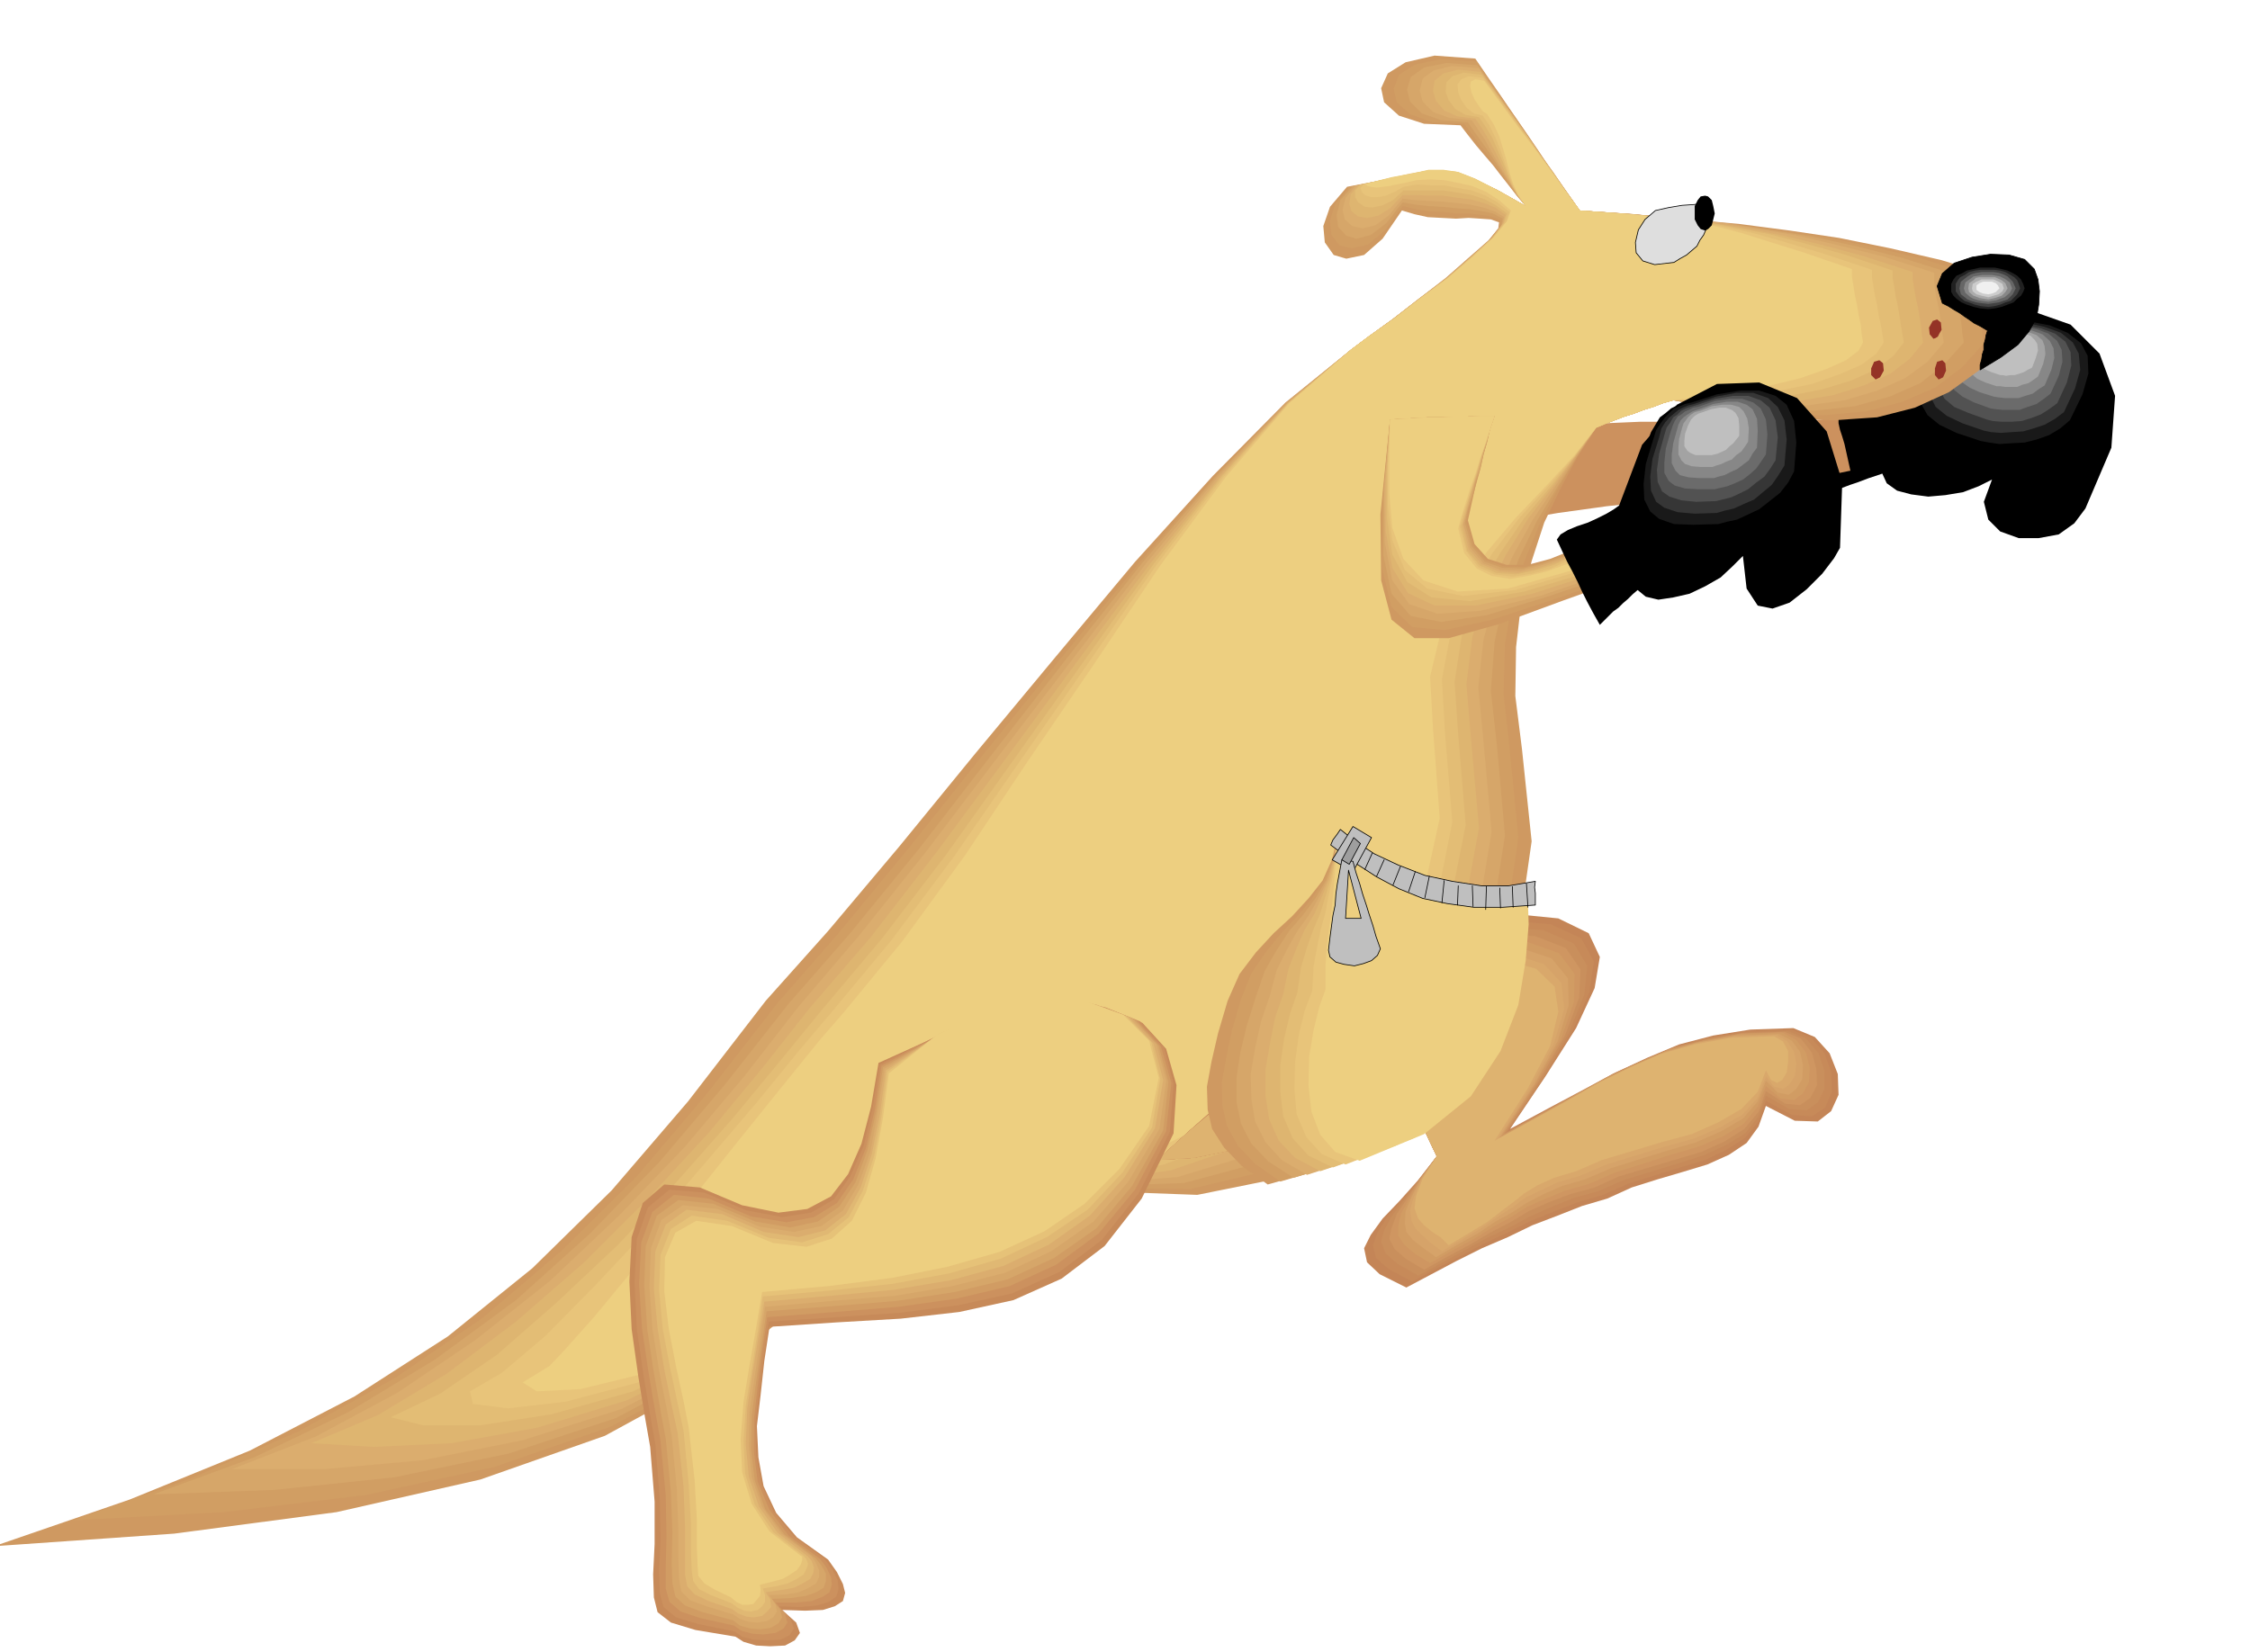 <svg xmlns="http://www.w3.org/2000/svg" fill-rule="evenodd" height="360.238" preserveAspectRatio="none" stroke-linecap="round" viewBox="0 0 3035 2229" width="490.455"><style>.pen0{stroke:#000;stroke-width:1;stroke-linejoin:round}.brush1{fill:#000}.pen1{stroke:none}.brush2{fill:#191919}.brush3{fill:#363636}.brush4{fill:#525252}.brush5{fill:#6b6b6b}.brush6{fill:#878787}.brush7{fill:#a3a3a3}.brush8{fill:#bfbfbf}.brush9{fill:#cc915e}.brush10{fill:#cf9961}.brush11{fill:#d19e63}.brush12{fill:#d6a669}.brush13{fill:#dbad6e}.brush14{fill:#deb570}.brush15{fill:#e3bd75}.brush16{fill:#e8c47a}.brush17{fill:#edcf80}.brush20{fill:#c78a59}.brush23{fill:#d19c63}</style><path class="pen1 brush1" d="m2461 535 1 17 1 16 1 15 2 16 1 15 1 15 1 16 3 19 8-4 8-3 8-3 9-3 8-3 8-3 9-3 9-3 6 13 14 10 19 5 23 3 23-2 24-4 21-8 18-9-11 30 6 24 16 16 25 9h27l27-5 21-15 15-20 35-82 5-70-21-57-39-39-54-19-61 6-63 33-58 65-9 3-12 2h-14l-13 1h-29l-11 2-8 4z"/><path class="pen1 brush1" d="m2697 427-10-1h-9l-9 1-9 3-10 3-9 7-10 7-9 11-23 30-14 26-8 22 2 20 8 16 17 14 26 12 36 13 13 2 16 2h18l20-2 19-5 18-7 17-10 15-12 18-39 9-31-2-26-10-19-20-16-27-11-34-7-39-3z"/><path class="pen1 brush2" d="m2699 430-9-1h-9l-8 1-8 3-9 3-8 5-9 6-8 10-21 27-13 24-6 20 1 18 8 14 16 13 23 11 33 11 11 2 14 2 16-1 18-1 16-4 17-6 15-9 13-11 17-35 8-28-1-24-9-17-18-14-24-10-31-6-35-3z"/><path class="pen1 brush3" d="m2700 433-8-1h-7l-8 1-7 3-8 2-7 5-8 5-7 9-18 24-12 22-6 18 1 16 6 12 15 12 21 10 29 10 10 2 13 1 14-1 16-1 14-4 15-5 14-8 12-9 15-32 7-25-2-22-8-15-16-13-22-8-27-6-31-2z"/><path class="pen1 brush4" d="m2701 436-7-1h-12l-6 3-7 2-7 4-7 5-7 8-17 21-10 19-5 15 1 15 6 11 13 11 19 8 25 9 8 2 12 1h13l14-1 13-4 13-5 11-7 11-8 13-28 6-23-1-18-7-14-14-11-19-7-25-5-27-2z"/><path class="pen1 brush5" d="M2703 438h-17l-5 2-6 2-6 4-6 4-6 7-14 18-9 16-4 13 1 13 5 9 11 9 16 8 22 8 7 1 10 1h22l11-4 12-4 10-7 9-7 11-24 5-19-1-16-6-12-12-10-16-6-21-4-23-2z"/><path class="pen1 brush6" d="M2704 441h-10l-9 2-5 1-5 3-5 4-5 6-12 15-7 14-4 12 1 10 4 8 10 7 13 6 19 6 6 1 9 1h19l9-3 10-3 8-6 8-5 9-21 4-16-1-13-5-10-10-9-14-5-17-4-20-1z"/><path class="pen1 brush7" d="M2706 444h-9l-7 2-8 3-7 8-10 12-6 11-3 9v9l3 6 8 7 11 5 15 5h5l7 1h16l7-3 8-2 6-4 7-5 7-17 3-13-1-11-3-8-8-7-11-4-15-3-15-1z"/><path class="pen1 brush8" d="M2707 447h-6l-6 1-6 3-5 6-8 9-5 9-3 7 1 7 2 4 6 5 9 4 12 4h3l5 1 6-1h6l6-2 6-2 5-3 6-3 5-13 3-10-1-9-3-5-6-6-9-3-11-3h-12z"/><path class="pen1 brush9" d="m2121 577 45-6 46-2h44l44 1h87l45-2 48-4v7l2 9 3 9 3 10 2 9 2 9 2 9 2 9-68 14-66 11-65 8-65 8-65 7-65 9-66 11-66 15 18-18 19-18 19-18 19-17 18-18 19-18 19-17 20-17z"/><path class="pen1 brush10" d="m2131 284 74 5 72 7 68 6 69 9 67 10 69 14 69 16 72 22v9l2 12 1 12 3 12 1 11 2 11 1 11 2 12-34 37-40 29-46 21-51 13-59 4-65-2-73-10-78-15-14 4-13 5-13 4-13 5-13 4-13 5-13 5-12 5-25 39-23 43-22 46-17 52-14 55-7 61-1 66 9 72 13 124-17 119-44 109-68 95-90 75-108 54-124 25-136-5-33-10-33-11-33-12-32-12-33-13-33-12-33-11-33-8-59 133-86 115-114 94-141 77-168 59-194 44-219 29-243 17 183-63 162-66 141-73 126-81 114-92 107-105 103-120 105-136 84-94 96-114 103-126 108-130 107-128 105-116 98-99 88-71 24-18 32-23 36-28 36-27 31-28 26-22 14-18 1-8-11-4-14-1-16-1-17 1-19-1-19-1-18-4-17-5-26 38-25 22-24 5-17-5-12-17-2-22 9-26 23-27 42-8 34-6 26-5 23-1 22 2 25 8 30 14 39 22-12-14-11-14-11-14-10-13-12-14-11-13-11-14-10-13-49-2-34-11-20-18-4-19 9-20 24-15 39-9 55 4 17 25 18 26 17 25 18 26 17 25 17 26 18 25 19 27z"/><path class="pen1 brush11" d="m2131 284 73 5 68 7 64 6 64 9 61 9 64 13 67 16 71 22v10l2 12 1 12 3 12 2 11 2 12 1 11 2 12-30 33-36 27-44 19-49 13-56 5h-62l-69-7-73-13-14 4-13 5-13 4-13 5-13 4-13 5-13 5-12 5-26 39-25 42-24 46-21 51-17 54-10 60-2 66 8 72 12 123-17 118-46 107-67 94-89 74-105 53-118 28-126-1-34-9-33-10-33-12-32-12-33-12-33-12-33-10-33-8-60 132-86 112-112 91-135 72-156 54-174 38-191 23-203 11 160-57 144-63 130-72 118-81 107-91 101-100 95-112 95-122 83-95 94-114 101-127 105-130 105-128 102-117 96-99 87-71 24-18 32-23 36-28 36-28 32-28 26-23 15-18 1-9-12-5-14-2-16-2h-17l-19-2-19-1-18-3-17-4-24 33-23 19-22 5-16-4-11-14-2-19 7-23 20-23 41-8 32-7 26-4 23-1 21 2 25 8 30 14 39 22-12-14-10-14-10-14-10-14-11-15-10-13-10-14-10-13-43-2-30-11-18-16-4-18 7-19 22-14 34-7 49 3 17 25 18 26 17 24 17 25 16 24 18 25 17 25 19 27z"/><path class="pen1 brush12" d="m2131 284 71 5 66 6 60 6 58 9 57 9 60 13 63 16 70 22v9l1 12 2 12 3 13 2 11 2 12 1 11 2 12-27 30-32 25-41 18-47 13-54 6-58 1-65-5-68-10-14 4-13 5-13 4-13 5-13 4-13 5-13 5-12 5-26 39-27 42-27 45-24 50-20 53-13 60-5 66 8 72 11 123-18 116-46 105-68 91-88 73-101 54-112 30-117 4-33-10-33-10-33-11-33-11-33-12-33-10-33-10-33-8-60 132-86 109-111 86-128 68-145 48-154 32-162 17-163 6 136-50 127-61 117-71 109-80 100-90 94-97 88-104 85-108 83-95 93-114 98-127 102-131 102-129 100-117 94-99 87-71 24-18 32-23 36-28 37-27 32-28 27-24 15-19 2-10-13-7-14-3-18-3-17-1-19-2-19-1-18-2-17-3-22 28-21 16-19 5-14-4-11-12-2-16 5-20 17-19 40-8 32-7 25-4 22-1 21 2 24 9 30 14 39 22-12-15-9-14-9-14-9-14-10-15-10-14-10-14-9-13-36-3-26-9-16-16-4-16 5-17 18-13 30-6 42 3 17 24 18 25 17 24 17 25 16 23 17 24 17 24 19 27z"/><path class="pen1 brush13" d="m2131 284 71 5 62 6 56 6 53 8 52 9 55 13 60 15 69 22v10l1 12 2 12 3 13 2 12 2 12 1 11 2 12-22 26-30 22-38 17-44 13-51 7-56 3-61-3-63-7-14 4-13 5-13 4-13 5-13 4-13 5-13 5-12 5-27 38-29 42-30 45-27 49-23 53-16 59-7 64 7 73 11 122-19 115-47 102-68 90-86 72-98 55-106 32-107 8-34-10-33-9-33-11-33-10-33-11-33-10-33-9-33-8-60 130-87 107-108 83-123 63-133 42-135 27-133 12H313l113-44 110-59 105-71 101-80 94-89 88-92 80-95 74-95 81-95 91-114 97-128 100-131 99-129 97-117 93-99 86-72 24-18 32-23 36-28 37-28 33-28 27-24 15-20 3-10-13-8-15-5-18-4-17-2-20-2-18-1-19-1-17-2-19 23-18 13-17 4-14-3-10-9-3-13 4-16 13-16 39-9 31-6 24-5h22l21 2 24 9 30 14 39 22-11-15-9-14-9-15-8-14-9-15-8-15-10-15-9-13-30-3-22-8-14-14-4-15 4-16 15-11 24-6 37 3 17 24 17 24 17 23 17 24 15 23 17 24 17 24 19 26z"/><path class="pen1 brush14" d="m2131 284 69 5 59 6 51 6 49 8 47 9 50 12 56 15 68 22v10l2 12 2 12 3 13 2 12 2 13 1 11 2 12-18 22-26 20-36 16-41 13-48 8-53 4-56-1-59-4-14 4-13 5-13 4-13 5-13 4-13 5-13 5-12 5-28 38-31 42-33 43-30 49-26 52-19 58-8 64 6 72 11 122-21 113-48 101-68 88-85 71-95 55-99 34-98 13-33-9-33-9-33-10-33-9-34-11-33-9-33-10-33-7-61 130-87 104-106 79-116 58-121 37-116 21-105 5-84-5 90-38 93-56 93-70 92-80 87-87 82-89 72-87 64-81 81-94 89-115 94-127 97-132 97-130 95-118 91-99 85-72 24-18 32-23 37-28 37-28 33-28 27-25 16-21 3-11-14-10-15-6-18-5-17-2-20-3h-19l-19-1h-17l-17 18-16 10-15 3-12-2-9-7-3-10 2-13 10-12 38-8 30-6 24-5h21l20 2 24 9 30 14 39 22-11-15-8-14-8-15-7-15-8-16-8-15-9-15-9-13-24-3-18-8-11-13-4-13 2-14 12-10 20-5 30 3 17 23 17 24 16 22 17 23 15 22 17 23 16 24 19 26z"/><path class="pen1 brush15" d="m2131 284 68 5 56 5 47 6 43 8 42 8 46 12 54 15 66 22v10l2 12 2 13 3 13 2 12 2 13 2 12 2 12-14 18-23 18-33 15-39 12-46 9-50 6-53 2-53-2-14 4-13 5-13 4-13 5-13 4-13 5-13 5-12 5-28 38-33 41-36 43-33 48-30 51-21 58-10 64 5 72 10 121-22 111-49 99-68 87-83 70-91 55-94 36-88 18-34-9-33-9-33-9-33-9-34-10-33-9-33-9-33-7-61 129-87 101-104 76-110 53-110 31-97 15h-76l-44-11 67-32 76-52 80-70 84-79 80-86 75-85 66-80 54-66 80-95 88-115 91-128 94-132 94-131 92-118 89-99 85-72 24-18 32-23 37-28 37-28 33-29 28-25 16-21 4-12-15-11-15-8-18-6-18-3-19-3h-55l-14 13-14 7-14 3-10-1-9-6-4-7v-9l7-8 38-8 29-6 23-5h21l20 2 23 9 30 15 39 22-11-15-8-14-6-16-6-15-7-16-7-16-9-15-9-13-18-3-14-8-9-12-4-11 1-13 8-8 15-5 25 3 17 23 17 23 16 22 16 22 15 21 16 23 16 23 19 26z"/><path class="pen1 brush16" d="m2131 284 67 5 52 5 43 6 38 7 36 8 42 12 50 15 66 22v10l2 12 2 12 3 14 2 13 3 13 2 12 2 12-10 15-20 15-30 13-37 13-44 9-46 8-49 4-48 1-14 4-13 5-13 4-13 5-13 4-13 5-13 5-12 5-29 38-35 40-39 43-36 47-33 51-24 57-12 63 4 72 10 121-22 110-50 97-69 84-82 69-88 55-88 39-78 22-34-9-33-8-33-9-33-8-34-9-33-9-33-8-33-7-62 128-87 99-102 72-104 48-98 26-78 9-47-6-4-17 43-25 59-50 68-69 75-80 73-85 69-81 58-71 44-52 79-95 86-115 89-129 92-132 91-131 90-118 88-100 84-72 24-18 33-23 36-28 38-28 33-29 28-26 18-21 4-13-16-13-16-9-18-7-18-3-20-4h-18l-19-1-18 3-12 7-12 5-11 2h-9l-8-3-4-4-2-5 4-5 36-9 28-6 23-4h20l20 2 23 9 30 15 39 22-11-15-7-15-6-16-5-15-6-17-6-15-8-16-9-13-12-3-9-7-8-11-4-10-1-11 5-7 10-4 19 2 17 23 17 23 15 21 16 21 15 21 16 21 16 23 19 26z"/><path class="pen1 brush17" d="m2131 284 66 5 49 5 38 5 33 7 31 8 38 12 48 15 64 22v10l2 12 2 13 3 14 2 13 3 13 1 12 2 12-6 11-17 13-27 12-34 12-41 10-44 9-44 6-43 5-14 4-13 5-13 4-13 5-13 4-13 5-13 5-12 5-30 38-37 40-41 43-39 46-36 50-26 56-15 63 4 71 9 120-24 109-51 95-68 83-82 68-84 55-81 40-69 26-34-8-33-8-34-8-33-7-34-8-33-8-33-8-33-7-62 127-87 97-99 67-99 44-86 21-59 3-19-12 36-22 19-20 42-47 57-69 66-79 67-84 62-77 51-63 33-38 79-96 84-115 86-129 90-132 88-131 88-119 86-100 83-72 24-18 33-23 36-28 38-28 34-29 28-26 18-22 5-14-16-14-17-11-19-8-18-4-20-4-18-1-19 1-18 4-10 2-9 2-9 1-8 1-8-1-4-1-3-2v-1l35-9 28-5 22-5h20l20 3 23 9 29 15 39 22-10-15-7-15-5-16-4-16-5-17-5-16-7-15-9-14-6-4-5-7-6-9-4-9-2-9 1-6 6-3 12 2 17 23 16 22 15 20 16 21 15 20 15 21 16 22 19 26z"/><path class="pen0" style="fill:#dedede" d="m2251 280-18 4-14 12-9 14-4 17 1 14 9 11 16 5 26-3 8-5 9-5 7-6 7-6 4-8 5-7 3-7 3-5 4-12 2-8-2-6-4-2-9-2-11 1-15 1-18 3z"/><path class="pen0 brush1" d="m2620 409 8 4 8 5 7 4 7 5 6 4 7 5 8 4 10 6-2 6-1 6-2 7v7l-2 6-1 7-2 7v7l28-17 23-17 15-18 10-18 3-18 1-18-2-16-5-14-13-13-21-6-25-1-25 4-24 8-16 14-7 17 7 23z"/><path class="pen1 brush10" d="m1875 566 17-1 18-1 17-1h18l17-1h18l18-1h18l-6 17-4 18-5 17-4 18-5 17-4 18-4 18-4 18 9 32 18 20 25 8h29l30-8 30-12 28-15 24-14 2 7 6 7 7 7 8 7 7 6 8 7 6 7 4 9-112 40-87 32-68 19h-46l-31-25-14-53-1-89 13-128z"/><path class="pen1 brush11" d="m1875 566 17-1 18-1 17-1h18l17-1h18l18-1h18l-6 17-4 18-5 18-4 18-5 18-5 18-5 18-4 18 9 32 18 20 23 8 29 1 29-8 30-11 27-14 24-13 2 7 5 7 6 5 7 6 5 5 6 6 5 6 4 9-109 38-85 28-64 14-44-4-28-27-13-53v-84l11-116z"/><path class="pen1 brush12" d="m1875 566 17-1 18-1 17-1h18l17-1h18l18-1h18l-6 18-5 18-5 18-4 18-6 18-4 18-6 18-4 18 9 32 18 21 23 8 28 1 28-7 29-10 26-13 23-12 2 6 4 7 5 4 6 5 5 3 5 5 3 6 4 8-107 36-82 25-61 9-41-8-26-30-11-52v-78l9-105z"/><path class="pen1 brush13" d="m1875 566 17-1 18-1 17-1h18l17-1h18l18-1h18l-6 18-5 18-5 18-5 19-6 18-5 18-5 18-5 19 9 32 18 21 23 9 27 1 27-7 28-9 25-12 22-11 2 6 3 6 4 3 5 4 4 2 4 4 3 5 3 8-104 35-80 20-58 4-38-13-23-32-10-51-1-73 8-93z"/><path class="pen1 brush14" d="m1875 566 17-1 18-1 17-1h18l17-1h18l18-1h18l-6 18-5 18-6 18-5 19-6 18-5 19-5 18-5 19 8 33 17 20 23 10 26 2 27-6 27-9 24-10 21-10 2 6 3 4 3 3 3 2 3 1 3 3 3 4 3 7-102 33-77 16h-55l-36-17-21-34-9-50v-67l6-83z"/><path class="pen1 brush15" d="m1875 566 17-1 18-1 17-1h18l17-1h18l18-1h18l-6 18-6 18-6 19-5 19-6 19-6 19-5 18-5 19 8 33 17 20 22 10 26 2 26-5 26-8 23-10 20-8 1 6 2 3 2 1 3 2h2l2 1 2 4 3 7-100 30-73 13-52-5-33-21-20-37-7-49v-62l4-71z"/><path class="pen1 brush16" d="m1875 566 17-1 18-1 17-1h18l17-1h18l18-1h18l-6 18-6 18-6 19-6 20-6 19-6 19-6 18-5 19 9 33 16 21 22 10 25 3 25-4 26-7 22-10 19-7 1 5 1 3h2v-1l1 1 1 2 3 7-98 29-71 8-48-10-30-25-17-40-6-48v-56l3-59z"/><path class="pen1 brush17" d="m1875 566 17-1 18-1 17-1h18l17-1h18l18-1h18l-6 18-6 19-7 19-6 20-7 19-6 19-6 19-5 19 8 33 17 21 20 10 25 4 24-4 25-6 22-8 18-6v5l1 2v-3l-1-3 1 2 2 7-95 27-68 4-46-15-27-29-15-42-4-47v-51l1-48z"/><path class="pen1 brush1" d="m2100 728 7 15 7 15 7 13 7 14 6 13 7 14 8 15 9 16 6-6 6-6 6-6 7-5 6-6 7-6 6-6 7-6 11 9 17 4 20-3 22-5 21-10 21-12 16-15 14-14 5 44 15 23 20 4 23-8 23-18 21-21 16-21 8-14 3-89-21-68-40-45-51-21-57 2-54 28-47 54-31 82-7 5-10 6-12 6-13 6-15 5-12 5-10 6-5 7z"/><path class="pen1" style="fill:#c48557" d="m1927 1240 104-8 71 7 41 20 15 32-7 42-25 54-40 63-49 73 52-28 47-25 43-23 43-20 43-18 46-12 50-8 58-2 29 12 20 22 11 28 1 28-10 22-18 14-31-1-39-20-10 28-16 22-24 16-29 13-33 10-34 10-35 11-33 15-34 10-33 13-34 13-33 16-35 15-34 17-34 18-34 18-36-18-17-16-4-19 9-18 16-22 23-24 25-28 25-32-18-38-32-16-46-1-54 12-60 16-59 17-58 12-50 3 45-41 46-41 46-41 46-40 45-41 46-40 46-41 46-40z"/><path class="pen1 brush20" d="m1921 1249 101-8 70 6 41 19 17 31-6 41-23 53-38 63-49 72 52-28 46-25 43-24 44-20 43-18 46-12 50-8 58-2 27 11 18 21 9 25 1 27-9 21-18 12-27-2-35-19-10 28-18 22-25 16-29 14-34 10-35 11-35 11-34 15-34 10-31 12-32 13-30 15-32 15-32 17-33 17-33 18-32-17-17-15-4-17 6-17 13-21 20-23 23-27 24-32-18-38-32-16-46-1-54 12-60 16-59 17-58 12-50 3 45-41 45-39 45-39 45-39 44-40 45-39 45-40 46-39z"/><path class="pen1" style="fill:#c98f5c" d="m1916 1258 98-8 68 5 41 18 18 30-4 39-21 52-36 62-48 72 51-28 47-25 43-24 43-20 42-18 46-12 50-8 58-2 24 10 17 20 8 24v24l-9 18-15 11-24-2-31-18-10 28-18 23-26 16-31 14-35 11-36 11-36 11-34 15-33 9-30 12-29 13-28 15-30 14-29 16-31 17-33 18-28-16-16-14-6-16 4-15 10-19 17-22 20-28 24-31-18-38-32-16-46-1-54 12-60 16-59 17-58 12-50 3 44-40 45-39 44-38 44-37 43-38 44-38 45-39 46-38z"/><path class="pen1" style="fill:#cf9661" d="m1910 1266 94-8 67 5 41 16 20 29-2 38-19 51-35 61-47 72 51-28 46-25 43-24 43-20 42-18 46-12 49-9 58-2 22 9 15 19 6 22 1 22-9 17-14 10-20-2-26-17-10 28-19 23-27 17-31 14-37 11-37 11-37 11-33 15-33 9-29 11-27 12-25 15-27 14-27 16-30 16-32 18-25-15-15-13-7-14 3-14 7-19 14-21 17-26 23-31-18-38-32-16-46-1-54 12-60 16-59 17-58 12-50 3 44-40 44-38 43-36 43-36 42-37 43-36 44-38 46-38z"/><path class="pen1 brush23" d="m1904 1274 91-8 66 5 42 15 21 28-1 38-17 49-34 60-46 71 51-28 46-26 43-24 43-20 42-18 46-12 49-9 58-2 19 10 13 17 5 20-1 20-8 15-12 9-18-2-20-17-11 28-19 23-28 17-33 14-38 11-37 12-38 12-34 15-32 9-27 11-25 11-22 14-24 13-25 16-28 15-32 18-21-13-14-12-8-12v-13l4-17 11-20 15-26 22-31-18-38-32-16-46-1-54 12-60 16-59 17-58 12-50 3 44-40 43-36 42-36 42-34 41-35 42-35 43-37 46-38z"/><path class="pen1" style="fill:#d6a369" d="m1898 1282 88-7 65 4 42 14 22 27 1 36-15 49-32 59-46 71 51-28 46-26 43-24 42-20 42-18 46-13 49-9 58-2 17 9 11 15 4 18-1 19-8 13-10 8-15-3-16-16-11 28-20 23-29 17-34 15-38 11-39 12-38 12-35 15-31 9-25 11-23 12-20 13-22 12-22 15-27 15-31 18-18-13-13-10-9-11-2-12 1-16 8-19 13-25 21-30-18-38-32-16-46-1-54 12-60 16-59 17-58 12-50 3 44-39 42-36 41-34 41-33 40-34 41-33 42-36 46-38z"/><path class="pen1" style="fill:#d9a86b" d="m1892 1290 85-7 64 4 42 14 23 25 4 35-14 47-31 58-45 71 51-28 47-26 42-24 43-21 41-18 45-13 50-9 57-2 15 9 9 14 3 16-2 16-7 12-9 6-12-3-11-14-11 29-21 23-30 17-35 15-40 11-39 12-39 12-35 15-31 9-23 11-21 10-17 13-19 12-20 14-25 15-31 18-15-11-11-10-10-10-5-10-2-14 5-18 11-25 20-30-18-38-32-16-46-1-54 12-60 16-59 17-58 12-50 3 43-39 42-35 40-33 40-31 39-32 40-32 42-35 45-38z"/><path class="pen1" style="fill:#deb370" d="m1885 1298 82-7 63 4 42 12 25 24 5 34-11 46-30 57-45 71 51-28 47-26 42-24 43-21 41-18 46-13 49-9 58-2 12 7 7 13v14l-2 15-6 10-7 4-8-4-7-13-11 29-22 23-31 18-36 16-41 11-40 12-40 12-35 15-30 9-22 10-18 11-15 12-16 12-18 14-23 14-30 18-11-11-11-7-11-9-8-9-5-14 2-16 9-24 19-30-18-38-32-16-46-1-54 12-60 16-59 17-58 12-50 3 43-39 41-34 39-31 39-30 37-31 40-31 40-34 45-37z"/><path class="pen0 brush1" d="M2682 358h10l10 2 9 2 9 5 6 3 6 6 3 6 2 7-2 5-3 6-6 5-6 6-9 3-9 4-10 2-10 1-12-1-11-2-9-4-8-3-7-6-4-5-4-6v-12l4-6 4-6 7-3 8-5 9-2 11-2h12z"/><path class="pen1" style="fill:#212121" d="M2682 361h9l9 2 8 2 8 4 5 3 5 5 3 6 2 6-2 5-3 5-5 4-5 5-8 3-8 3-9 2-9 1-11-1-9-2-9-3-7-3-7-5-4-4-3-5v-11l3-6 4-5 7-3 7-4 9-2 9-2h11z"/><path class="pen1" style="fill:#424242" d="M2682 364h8l8 1 7 2 7 4 5 3 4 4 2 5 2 6-2 4-2 4-4 4-5 5-7 2-7 3-8 2-8 1-10-1-8-2-8-3-6-2-6-5-3-4-3-4v-10l3-5 3-4 6-3 6-4 8-2 8-1h10z"/><path class="pen1" style="fill:#666" d="M2682 367h7l7 1 6 2 6 3 7 7 4 9-4 8-7 7-6 2-6 2-7 1-7 1-9-1-7-1-7-2-5-2-9-7-2-8 2-9 9-7 5-3 7-2 7-1h9z"/><path class="pen1 brush6" d="M2682 371h5l6 1 5 1 6 3 7 5 3 8-3 6-7 6-6 2-5 2-6 1-5 1-8-1-6-1-6-2-4-2-7-6-2-6 2-8 7-5 4-3 6-1 6-1h8z"/><path class="pen1" style="fill:#ababab" d="M2682 374h9l9 4 5 4 3 7-3 5-5 5-9 3-9 2-6-1-6-1-5-2-3-1-6-5-1-5 1-7 6-4 3-3 5-1h12z"/><path class="pen1" style="fill:#ccc" d="M2682 377h7l7 3 5 3 2 6-2 4-5 4-7 2-7 2-9-2-7-2-5-4-1-4 1-6 5-3 7-3h9z"/><path class="pen1" style="fill:#f0f0f0" d="M2682 380h5l5 2 3 3 2 4-2 2-3 3-5 2-5 1-7-1-5-2-4-3v-6l4-3 5-2h7z"/><path class="pen1 brush1" d="m2280 540-9 3-9 4-8 4-7 6-8 6-6 10-6 10-5 14-10 35-5 30 1 24 9 18 13 11 22 7 29 2 38-2 13-3 15-4 17-6 18-9 15-12 15-12 12-16 9-16 3-43-4-33-11-23-17-14-24-8h-28l-34 5-38 12z"/><path class="pen1 brush2" d="m2282 543-9 2-7 3-8 3-6 6-6 6-6 8-6 9-4 13-10 33-3 27 1 21 8 16 12 10 20 7 26 1 34-1 11-3 14-3 15-7 15-7 14-11 14-11 11-14 8-15 3-39-3-29-10-22-15-12-22-7h-26l-31 5-34 11z"/><path class="pen1 brush3" d="m2285 545-8 2-7 3-6 3-6 5-6 5-6 7-5 8-3 12-9 29-3 24 1 19 7 15 11 8 18 6 23 2 30-1 10-3 13-3 13-6 14-6 12-10 12-10 9-13 8-13 3-35-3-26-9-18-13-12-20-7h-23l-27 5-30 10z"/><path class="pen1 brush4" d="m2287 547-7 2-6 2-6 3-5 5-6 4-4 7-5 7-3 10-7 25-3 22 1 16 6 13 10 7 16 5 20 2 27-1 8-2 12-3 11-5 12-6 11-9 11-8 8-11 7-11 3-31-3-23-8-17-12-10-17-6h-20l-24 4-27 9z"/><path class="pen1 brush5" d="m2290 549-6 1-6 3-5 2-5 4-5 3-4 6-3 7-3 9-6 21-2 19v14l6 11 8 6 14 4 17 1h23l8-2 9-2 10-4 11-5 9-7 9-8 7-10 6-9 2-27-2-20-7-15-10-8-15-5h-17l-20 3-23 8z"/><path class="pen1 brush6" d="m2292 552-9 3-8 5-4 3-4 4-3 6-2 7-5 18-2 15v12l5 10 6 6 12 3 14 1h20l6-2 8-2 8-4 9-4 8-6 8-6 5-9 6-8 1-23-1-16-6-13-8-6-12-4h-15l-18 3-19 7z"/><path class="pen1 brush7" d="m2294 554-8 2-6 4-3 3-3 4-3 4-2 6-4 15-1 12v9l4 8 5 5 9 3 12 1h16l5-2 7-2 6-3 8-3 6-6 7-5 5-7 4-6 1-18-2-13-5-10-6-6-11-3h-12l-14 2-15 6z"/><path class="pen1 brush8" d="m2297 556-6 2-5 3-5 5-4 8-4 11-1 10v7l4 6 4 3 7 3h22l8-2 11-5 5-5 5-4 4-5 4-5v-14l-1-10-4-7-5-4-8-3h-9l-11 2-11 4z"/><path class="pen1 brush1" d="m2300 264 4 1 5 5 2 8 2 10-2 8-2 8-5 5-4 2-6-2-4-5-4-8v-18l4-8 4-5 6-1z"/><path class="pen1 brush10" d="m2061 1204-45-3-35-2-30-4-26-6-26-10-27-12-31-18-37-21-7 31-13 29-19 24-22 24-25 23-24 26-22 29-16 36-13 44-9 39-6 33 1 31 6 26 16 25 24 25 35 25 124-35 91-53 62-65 40-69 21-67 10-55 2-38 1-12z"/><path class="pen1 brush11" d="m2061 1204-45-3-35-2-30-4-26-6-26-10-27-12-31-18-37-21-6 31-12 28-16 25-19 23-22 23-21 26-20 29-14 35-12 41-8 38-6 34 1 31 6 27 15 27 23 24 34 24 119-35 87-53 59-65 38-68 19-66 9-55 2-37 1-11z"/><path class="pen1 brush12" d="m2061 1204-45-3-35-2-30-4-26-6-26-10-27-12-31-18-37-21-5 31-10 28-14 24-17 23-19 22-17 26-16 28-12 35-12 38-9 37-5 34v33l6 29 14 27 23 24 34 22 114-35 83-52 56-64 35-67 18-65 8-54 1-37 1-11z"/><path class="pen1 brush13" d="m2061 1204-45-3-35-2-30-4-26-6-26-10-27-12-31-18-37-21-5 31-8 28-12 24-13 23-16 22-14 25-14 28-9 34-12 35-8 36-6 35 1 34 5 30 14 28 22 24 34 20 108-35 79-53 53-63 33-66 16-65 7-52 1-36 1-11z"/><path class="pen1 brush14" d="m2061 1204-45-3-35-2-30-4-26-6-26-10-27-12-31-18-37-21-4 31-7 27-10 24-10 23-13 21-11 25-11 28-7 34-11 32-7 35-6 35v35l5 32 13 29 22 23 34 18 103-35 75-52 49-63 31-65 15-63 6-52v-35l1-11z"/><path class="pen1 brush15" d="m2061 1204-45-3-35-2-30-4-26-6-26-10-27-12-31-18-37-21-3 31-6 27-7 23-7 23-9 21-9 25-8 27-5 34-10 29-8 34-5 35v36l4 33 13 30 21 23 33 16 98-36 71-51 46-62 29-64 13-62 5-51v-35l1-10z"/><path class="pen1 brush16" d="m2061 1204-45-3-35-2-30-4-26-6-26-10-27-12-31-18-37-21-3 31-4 27-5 23-4 22-6 21-5 24-5 27-2 34-10 26-8 33-5 36-1 37 3 34 13 31 21 23 32 14 93-36 67-52 44-61 26-63 12-61 4-50v-44z"/><path class="pen1 brush17" d="m2061 1204-45-3-35-2-30-4-26-6-26-10-27-12-31-18-37-21-2 31-2 27-2 22-2 22-3 21-3 24-2 27v33l-8 22-8 32-6 36-1 39 4 36 12 31 20 23 33 12 87-36 63-51 40-61 24-62 10-60 4-49-1-33v-10z"/><path class="pen0 brush8" d="m2071 1189-1 8 1 8v16l-44 3h-39l-36-5-33-7-32-13-30-16-31-20-31-23 3-7 3-4 3-4 4-6 20 16 26 17 32 15 36 14 37 8 39 6h37l36-6z"/><path class="pen0 brush8" d="m1850 1130-25 46-28-16 28-45 25 15z"/><path class="pen0 brush8" d="m1825 1162 4 15 5 15 4 14 5 15 4 13 5 15 4 14 6 17-4 9-8 7-11 4-12 3-14-2-11-3-8-7-2-9 2-17 2-15 2-15 3-14 1-15 2-14 3-16 3-16 7 1 8 1zm-6 12-4 65h21l-17-65z"/><path class="pen0" fill="none" d="m2059 1192 2 32m-21-28 1 28m-18-26 1 27m-38-30 1 28m18-27-1 31m-37-32-1 26m-18-33-3 30m-17-36-6 29m-13-35-9 27m-11-34-10 25m-12-34-10 22m-6-31-10 22"/><path class="pen0" style="fill:#9e9e9e" d="m1835 1138-15 28-10-6 16-30 9 8z"/><path class="pen1" d="m2613 431 5 4 1 10-3 5-2 4-3 2-3 1-5-6-1-9 5-9 6-2zm7 55 4 4 1 10-4 9-6 3-5-6v-9l3-9 7-2zm-85 0 5 4 1 10-5 9-6 3-6-6v-9l4-9 7-2z" style="fill:#943326"/><path class="pen1 brush20" d="m1583 1529-43 88-50 64-58 44-65 29-73 16-79 9-86 5-91 6-7 46-5 46-5 42 2 42 7 39 17 36 28 33 42 30 12 17 8 16 3 12-3 11-11 7-16 5-24 1-31-1 19 17 5 14-7 10-13 7-20 1-19-1-17-5-11-7-54-9-33-10-18-14-5-20-1-31 2-41v-57l-6-74-7-40-9-55-9-64-3-64 3-60 15-46 29-25 48 4 57 24 49 10 39-5 32-17 23-30 18-41 13-50 10-59 93-42 84-25 72-11 61 5 46 19 32 35 14 49-4 65z"/><path class="pen1 brush9" d="m1578 1527-42 83-50 63-57 43-64 29-73 16-78 10-86 6-91 6-7 47-6 46-5 44 1 43 7 39 16 37 27 33 42 31 11 15 7 14 1 12-3 10-10 7-16 5-23 2-29-1 16 16 5 14-6 9-12 6-18 1-18-1-16-4-10-7-49-10-30-9-17-14-5-19-1-30 2-41-1-56-6-74-7-39-9-54-9-62-3-63 3-58 15-43 29-24 47 4 57 24 48 9 39-6 31-18 22-31 18-41 12-51 10-59 88-44 83-26 72-12 61 5 47 19 32 35 13 49-5 65z"/><path class="pen1 brush23" d="m1573 1526-42 79-49 59-57 42-63 29-72 17-78 11-86 7-91 7-7 46-6 47-5 45v44l5 40 16 38 26 35 42 31 9 12 6 13 1 10-3 10-9 6-15 6-22 2h-27l13 15 3 12-5 8-11 6-16 2-15-1-15-4-10-7-45-10-27-9-15-13-5-18v-29l1-41-1-56-7-73-7-39-9-52-9-61-4-60 3-56 15-41 29-23 47 5 57 24 48 8 37-7 31-19 22-32 17-42 12-52 9-59 85-45 80-28 71-12 62 5 47 19 32 35 14 49-7 65z"/><path class="pen1 brush12" d="m1569 1525-42 75-48 57-57 40-63 29-71 17-78 12-85 7-91 7-7 47-7 48-6 46-1 45 5 42 14 39 26 34 42 32 8 10 6 11v10l-3 9-10 6-14 5-21 3-25 1 11 14 3 11-5 8-10 6-14 2-14-1-14-4-9-7-41-11-24-9-13-12-4-18-1-28 1-40-2-55-7-72-7-38-9-51-9-59-4-59 2-53 15-41 29-21 47 5 57 24 47 8 37-8 29-20 22-33 16-43 12-53 9-59 81-46 78-29 70-13 62 5 48 18 33 36 13 49-7 65z"/><path class="pen1 brush13" d="m1564 1523-42 71-47 54-57 40-62 29-71 18-77 13-85 7-91 8-7 47-7 48-7 47-1 46 4 42 14 40 26 36 41 31 6 9 4 10v8l-4 9-10 6-13 6-18 3-23 1 9 12 2 10-5 8-9 5-12 2-12-1-12-4-9-6-36-11-22-8-12-12-3-17-1-27v-39l-2-55-7-72-7-38-10-50-9-57-4-56 2-52 14-38 29-20 47 5 57 24 46 7 37-8 29-21 21-35 16-44 10-53 9-59 77-48 76-30 70-13 62 4 48 18 34 36 13 49-9 65z"/><path class="pen1" style="fill:#e0b873" d="m1558 1522-41 66-47 52-55 39-62 29-70 19-77 13-84 8-91 8-8 48-8 49-7 47-2 48 4 44 14 41 25 35 41 32 5 6 3 9-1 7-4 8-10 6-12 6-17 3-21 3 6 10 1 10-5 6-7 6-11 2-10-1-11-4-8-6-32-11-19-9-10-11-3-16v-65l-2-54-8-72-8-37-10-49-9-55-5-54 2-50 14-36 28-20 48 6 56 24 47 7 36-9 28-22 20-36 15-45 11-54 8-59 73-49 74-31 70-14 62 4 48 18 34 36 13 49-11 65z"/><path class="pen1" style="fill:#e6c278" d="m1554 1521-40 61-47 50-55 37-62 29-70 20-76 14-84 9-91 8-7 48-8 50-8 49-3 48 2 44 13 42 25 37 41 32 4 5 2 6-2 6-4 8-9 6-12 6-16 4-18 3 3 9v9l-4 6-6 5-9 2-9-1-9-4-8-6-28-11-16-8-8-11-2-15-1-26v-37l-3-53-7-72-8-37-10-47-10-53-5-53 2-47 14-35 28-18 48 7 56 23 45 6 35-11 28-23 19-36 15-46 10-54 8-60 69-51 72-31 69-15 63 4 49 18 34 35 12 50-11 65z"/><path class="pen1 brush17" d="m1550 1519-40 58-47 47-54 37-61 28-70 20-75 15-85 11-90 8-8 48-9 51-8 49-4 50 2 45 13 43 24 37 41 32 3 2v5l-2 6-5 7-9 6-10 6-15 4-16 4 1 7-1 8-4 5-5 6-7 1h-8l-8-4-7-6-23-11-13-8-8-10-1-14-1-25v-37l-3-53-8-71-7-36-10-46-10-52-6-50 1-46 14-33 28-16 48 7 56 23 45 5 34-11 27-24 19-38 13-46 10-55 8-60 65-52 70-33 68-15 63 3 50 18 35 35 13 50-13 65z"/></svg>
